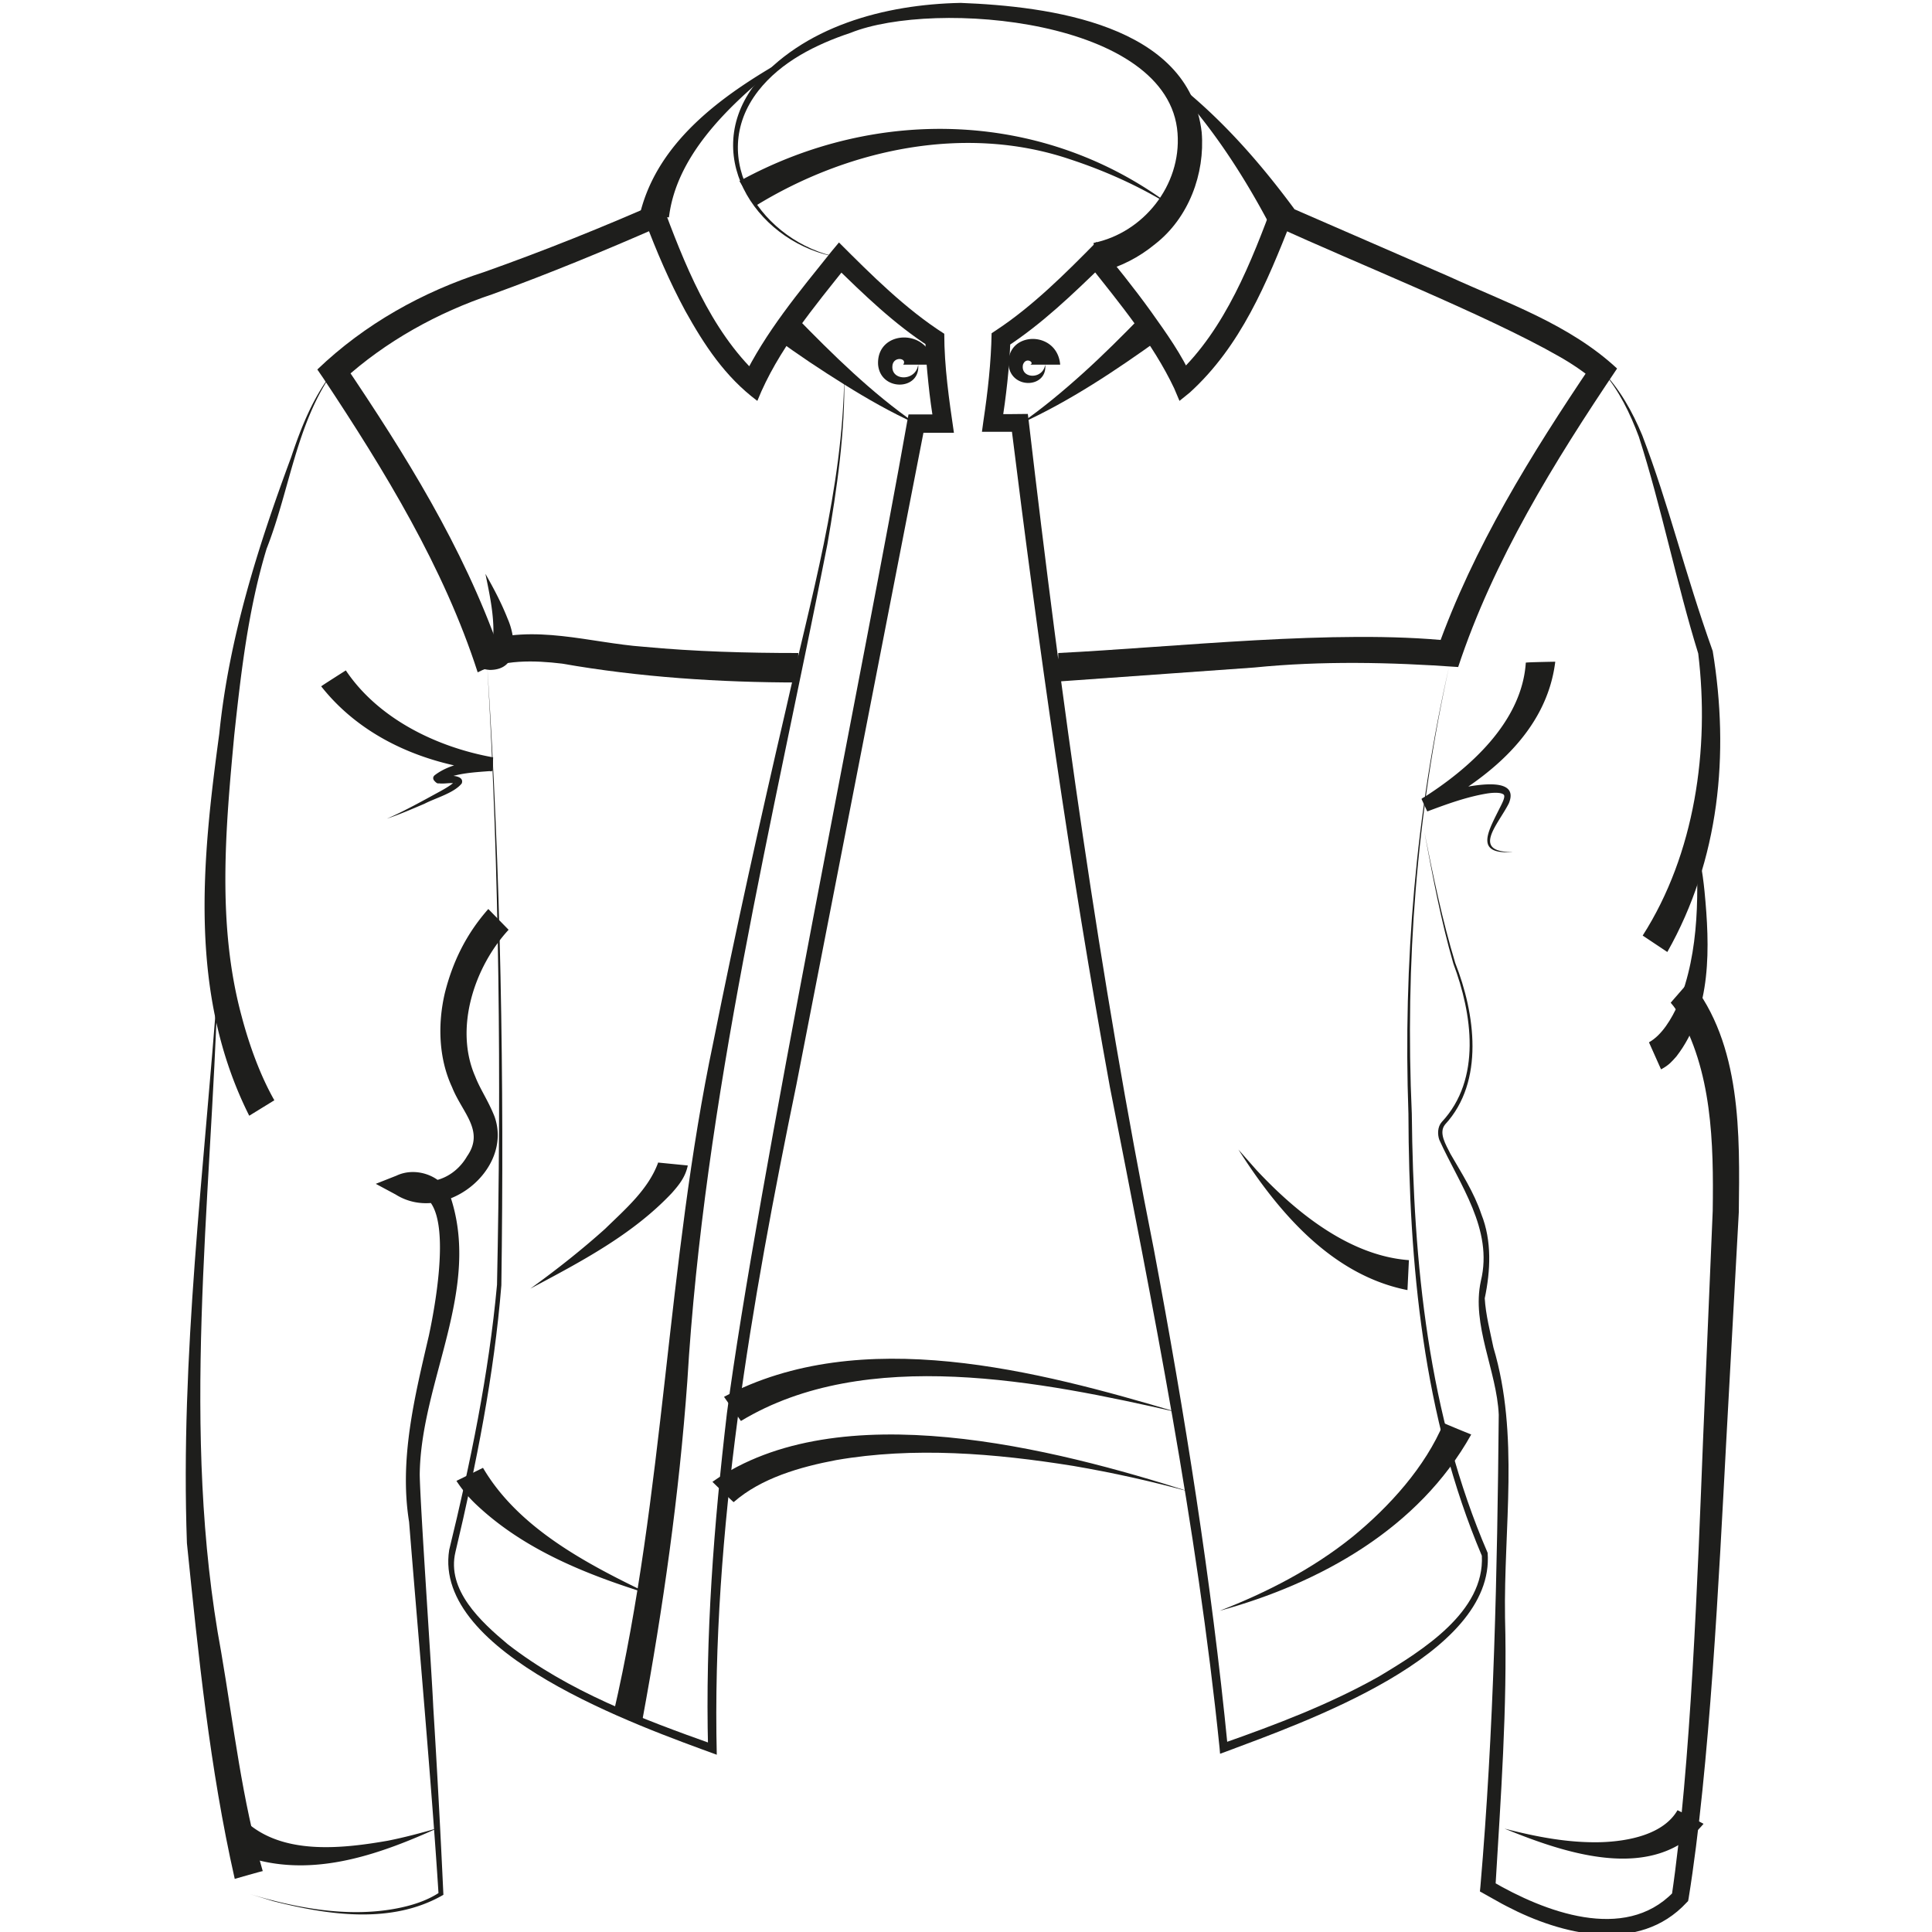 <svg xmlns="http://www.w3.org/2000/svg" xml:space="preserve" id="Calque_1" x="0" y="0" style="enable-background:new 0 0 40 40" version="1.1" viewBox="0 0 40 40"><style type="text/css">.st0{fill:#1e1e1c}</style><g><path d="M16.47 6.55c.77.79 1.57 1.58 2.49 2.22-.51-.23-1-.51-1.48-.81-.48-.3-.95-.61-1.41-.95l.4-.46z" class="st0"/><path d="M16.53 14.13c-1.62 0-3.3-.11-4.89-.39-.58-.07-1.23-.09-1.75.18-.7-2.17-1.93-4.18-3.19-6.08l-.13-.19c.98-.94 2.18-1.61 3.46-2.02 1.24-.44 2.46-.93 3.66-1.46.47 1.27 1.01 2.66 2.01 3.6l-.33.09c.48-.99 1.17-1.81 1.85-2.66l.15-.18c.67.67 1.38 1.38 2.18 1.89 0 .68.1 1.37.2 2.05H18.96l.19-.16-2.66 13.65c-.93 4.51-1.76 9.27-1.65 13.88-1.61-.59-5.88-2.09-5.54-4.24.44-1.8.82-3.64.99-5.49.09-4.25.05-8.53-.2-12.78.28 4.25.35 8.53.29 12.79-.15 1.86-.52 3.71-.95 5.52-.19.79.53 1.45 1.08 1.91 1.26.98 2.78 1.55 4.27 2.08l-.12.09c-.06-2.33.12-4.65.39-6.95.6-4.59 2.9-15.81 3.73-20.52l.03-.16h.72l-.19.22c-.05-.29-.09-.58-.12-.88-.03-.3-.06-.59-.06-.9l.1.17c-.76-.49-1.37-1.09-2.01-1.71l.31-.01c-.7.88-1.46 1.78-1.88 2.83-.67-.5-1.1-1.16-1.49-1.86-.33-.61-.6-1.24-.84-1.88l.31.13c-1.14.5-2.28.97-3.46 1.4-1.14.38-2.22.98-3.1 1.78l.03-.33c1.26 1.87 2.45 3.77 3.21 5.92l-.4-.16c1.11-.39 2.28.01 3.38.09 1.06.1 2.14.13 3.21.13-.01 0 0 .61 0 .61zM24.02 7.01c-.92.66-1.86 1.29-2.89 1.76.46-.32.89-.68 1.3-1.05.41-.37.81-.77 1.19-1.16l.4.45z" class="st0"/><path d="M21.91 13.52c2.41-.12 5.76-.5 8.13-.25l-.29.19c.76-2.14 1.95-4.05 3.21-5.92l.02.32c-.17-.15-.45-.34-.7-.48-1.48-.85-4.27-1.96-5.85-2.69l.31-.13c-.51 1.29-1.05 2.61-2.11 3.57l-.21.17-.11-.26c-.44-.93-1.13-1.76-1.77-2.57l.3.01c-.64.62-1.26 1.22-2.01 1.71l.09-.17c-.02.6-.09 1.18-.18 1.77l-.19-.22c.14.01.61 0 .73 0l.02.16c.67 5.74 1.46 11.47 2.59 17.14.64 3.41 1.19 6.85 1.53 10.31l-.12-.08c1.11-.39 2.22-.81 3.25-1.39.9-.54 2.19-1.34 2.13-2.5-1.22-2.88-1.51-6.04-1.52-9.15-.11-3.11.15-6.22.84-9.25-.67 3.04-.91 6.14-.77 9.25.03 3.09.34 6.24 1.57 9.09.16 2.13-3.81 3.51-5.43 4.12l-.11.04-.01-.12c-.47-4.6-1.38-9.14-2.27-13.68-.83-4.56-1.48-9.14-2.05-13.74l.19.17H20.33l.03-.22c.09-.6.16-1.22.17-1.82l.09-.06c.76-.5 1.44-1.18 2.08-1.83.39.47.77.94 1.13 1.44.32.45.63.88.86 1.39l-.32-.09c1-.94 1.54-2.33 2.01-3.6l.23.1 3.38 1.47c1.2.55 2.5.99 3.49 1.91-1.3 1.93-2.56 3.97-3.29 6.18-1.4-.1-2.83-.13-4.22.01l-4.06.29v-.59z" class="st0"/><path d="M14.75 30.68c2.61-1.84 7.08-.69 9.9.21-.8-.22-1.61-.4-2.43-.54-1.62-.26-3.3-.4-4.91-.12-.74.14-1.55.37-2.12.87 0 .01-.44-.42-.44-.42zM14.99 28.92c2.83-1.51 6.5-.54 9.39.32-2.81-.64-6.46-1.38-9.04.18l-.35-.5zM30.46 29.7c-1.09 1.95-3.13 3.08-5.21 3.65.98-.38 1.93-.87 2.75-1.53.77-.63 1.51-1.45 1.89-2.36 0 .01.57.24.57.24zM12.7 35.48c1.06-4.57 1.1-9.31 2.07-13.91.46-2.3.97-4.6 1.5-6.88.51-2.28 1.18-4.56 1.21-6.92.02 1.17-.15 2.34-.35 3.5-1.13 5.75-2.55 11.46-2.9 17.33-.17 2.35-.5 4.68-.93 7.01l-.6-.13zM22.64 5.03c1.03-.21 1.82-1.19 1.74-2.27C24.21.39 19.35-.02 17.61.68c-.72.24-1.44.6-1.91 1.2-1.09 1.4.09 3.14 1.67 3.45-1.63-.26-2.87-2.03-1.78-3.53C16.61.54 18.33.09 19.89.06c1.82.07 4.73.44 4.99 2.68.07.86-.27 1.77-.96 2.31-.34.28-.71.47-1.16.59l-.12-.61z" class="st0"/><path d="M13.24 4.47c.37-1.61 1.86-2.6 3.21-3.35l-.46.34c-.94.77-1.99 1.78-2.14 3.04l-.61-.03zM26.28 4.64c-.62-1.17-1.38-2.31-2.34-3.23 1.12.79 2.04 1.81 2.86 2.92 0-.01-.52.31-.52.31zM15.31 3.75c2.86-1.57 6.33-1.46 8.95.52-.66-.41-1.37-.73-2.1-.97-2.18-.74-4.62-.21-6.53.97l-.32-.52zM21.33 7.55c.1-.04-.09-.17-.15 0-.06.29.41.32.46 0h-.31zm.31 0c.05.49-.71.52-.76 0-.04-.7 1.01-.72 1.07 0h-.31zM18.7 7.55c.09-.13-.18-.18-.22 0-.06.34.48.36.53 0h-.31zm.31 0c.05.54-.78.56-.83 0-.04-.74 1.08-.76 1.14 0h-.31zM29.14 26.71c-1.57-.31-2.68-1.62-3.5-2.91l.37.42c.82.88 1.93 1.78 3.16 1.87l-.03.62zM14.24 24.13c-.05.24-.18.4-.33.57-.82.87-1.9 1.43-2.93 1.98.54-.39 1.06-.8 1.55-1.24.42-.41.9-.82 1.1-1.38v.01l.61.06zM32.2 13.7c-.18 1.47-1.41 2.44-2.63 3.08l-.12-.26c.29-.09.57-.16.86-.22.29-.05 1.15-.21.93.33-.22.44-.8 1.02.09 1.01-.79.06-.54-.39-.3-.87.06-.12.15-.28.1-.32-.06-.05-.23-.04-.35-.02-.42.07-.83.22-1.23.37l-.12-.26c.99-.62 2.08-1.59 2.16-2.82 0-.01.61-.02.61-.02zM7.16 13.88c.67 1 1.88 1.59 3.05 1.8l-.01.28c-.36.03-.75.04-1.07.2-.01 0 .03-.01.01-.08-.06-.07-.03-.02-.02-.03.05.01.13.01.2.01.09 0 .29.02.24.16-.16.2-.54.3-.77.42-.26.11-.51.22-.78.31.37-.16.76-.38 1.11-.57.09-.05.25-.14.3-.21-.01.01.02.07.02.05-.12-.02-.21.01-.34 0-.02-.01-.04.03-.12-.07-.03-.06.01-.09.02-.1.34-.26.79-.29 1.19-.36l-.01.28c-1.34-.13-2.67-.67-3.53-1.76-.01 0 .51-.33.51-.33zM10.2 13.28c-.01 0 .01.02.01.02s-.01.01-.04.03c-.04.05 0 .05.01-.01.04-.11.04-.28.03-.44-.02-.33-.09-.66-.16-1 .17.3.33.6.46.93.16.36.26 1.06-.37 1.06a.856.856 0 0 1-.23-.05l.29-.54zM10.53 19.25c-.71.77-1.13 2.04-.69 3.04.1.26.27.5.4.83.39 1.11-1.05 2.24-2.05 1.61l-.41-.22.43-.17c.4-.19.93 0 1.1.39.68 1.95-.6 3.86-.62 5.8.01.65.25 4.1.28 4.81.08 1.29.15 2.59.21 3.89-1.07.62-2.39.42-3.53.13l-.49-.15c.96.29 2.01.49 3.01.31.33-.06.66-.16.93-.34l-.02.04c-.14-2.22-.43-5.46-.61-7.71-.21-1.3.12-2.61.41-3.86.13-.61.64-3.22-.48-2.9l.02-.39c.46.24.99.03 1.25-.42.37-.53-.1-.9-.31-1.43-.28-.6-.3-1.31-.15-1.95.16-.64.44-1.22.9-1.74l.42.43z" class="st0"/><path d="M4.86 38.9c-.52-2.3-.75-4.61-.99-6.95-.14-3.88.36-7.75.64-11.61-.14 4.61-.78 9.29.07 13.87.26 1.52.43 3.06.86 4.53.01-.01-.58.16-.58.16z" class="st0"/><path d="M5.16 23.1c-1.26-2.51-.98-5.26-.62-7.91.2-1.98.8-3.87 1.49-5.73.21-.63.46-1.25.87-1.77-.77 1.09-.9 2.45-1.38 3.67-.38 1.25-.53 2.56-.67 3.86-.18 1.93-.36 3.92.15 5.81.16.61.39 1.24.68 1.75l-.52.32zM10 30.39c.74 1.26 2.17 2 3.46 2.62-1.29-.4-2.59-.91-3.59-1.85a2.7 2.7 0 0 1-.42-.5l.55-.27zM5.18 37.79c.77.61 1.93.48 2.85.32.35-.07.69-.16 1.03-.26-1.15.52-2.45.99-3.73.66-.2-.06-.37-.11-.59-.29l.44-.43zM35.27 37.76c-1.04 1.24-2.87.61-4.12.1.66.17 1.33.3 2.01.28.56-.02 1.28-.16 1.57-.66 0-.01.54.28.54.28z" class="st0"/><path d="M34.99 20.3c1.07 1.32 1.03 3.19 1.01 4.8l-.26 4.74c-.15 2.79-.34 6.74-.78 9.47l-.01.05-.03.03c-.99 1.07-2.59.67-3.72.08-.05-.02-.52-.29-.56-.31l.01-.1c.28-3.25.35-6.52.38-9.77-.04-.91-.57-1.86-.37-2.77.26-1.07-.44-1.99-.86-2.92-.04-.11-.04-.27.05-.37.83-.89.63-2.24.24-3.28-.26-.9-.43-1.82-.6-2.73.18.91.37 1.83.64 2.72.41 1.04.61 2.45-.21 3.34-.14.17.01.41.11.61.23.4.49.8.64 1.25.22.55.19 1.17.07 1.74.02.34.11.68.18 1.02.54 1.81.21 3.73.24 5.59.05 1.87-.09 3.74-.2 5.6l-.07-.14c1.08.63 2.74 1.27 3.75.23l-.03.08c.4-2.71.54-6.68.65-9.45l.2-4.74c.02-1.41-.01-2.91-.74-4.14-.04-.06-.11-.15-.13-.17l.4-.46z" class="st0"/><path d="M34.14 21.58c.27-.15.47-.49.6-.78.46-1.11.43-2.38.36-3.57.07.4.15.81.19 1.22.11 1.14.16 2.46-.58 3.42-.09.1-.15.18-.32.27l-.25-.56z" class="st0"/><path d="M34.01 19.37c1.08-1.69 1.39-3.86 1.15-5.84-.45-1.45-.76-3.03-1.23-4.49-.18-.48-.41-.96-.75-1.35.36.37.62.84.82 1.32.56 1.46.87 2.82 1.46 4.47.35 2.13.14 4.32-.94 6.23l-.51-.34z" class="st0"/></g></svg>